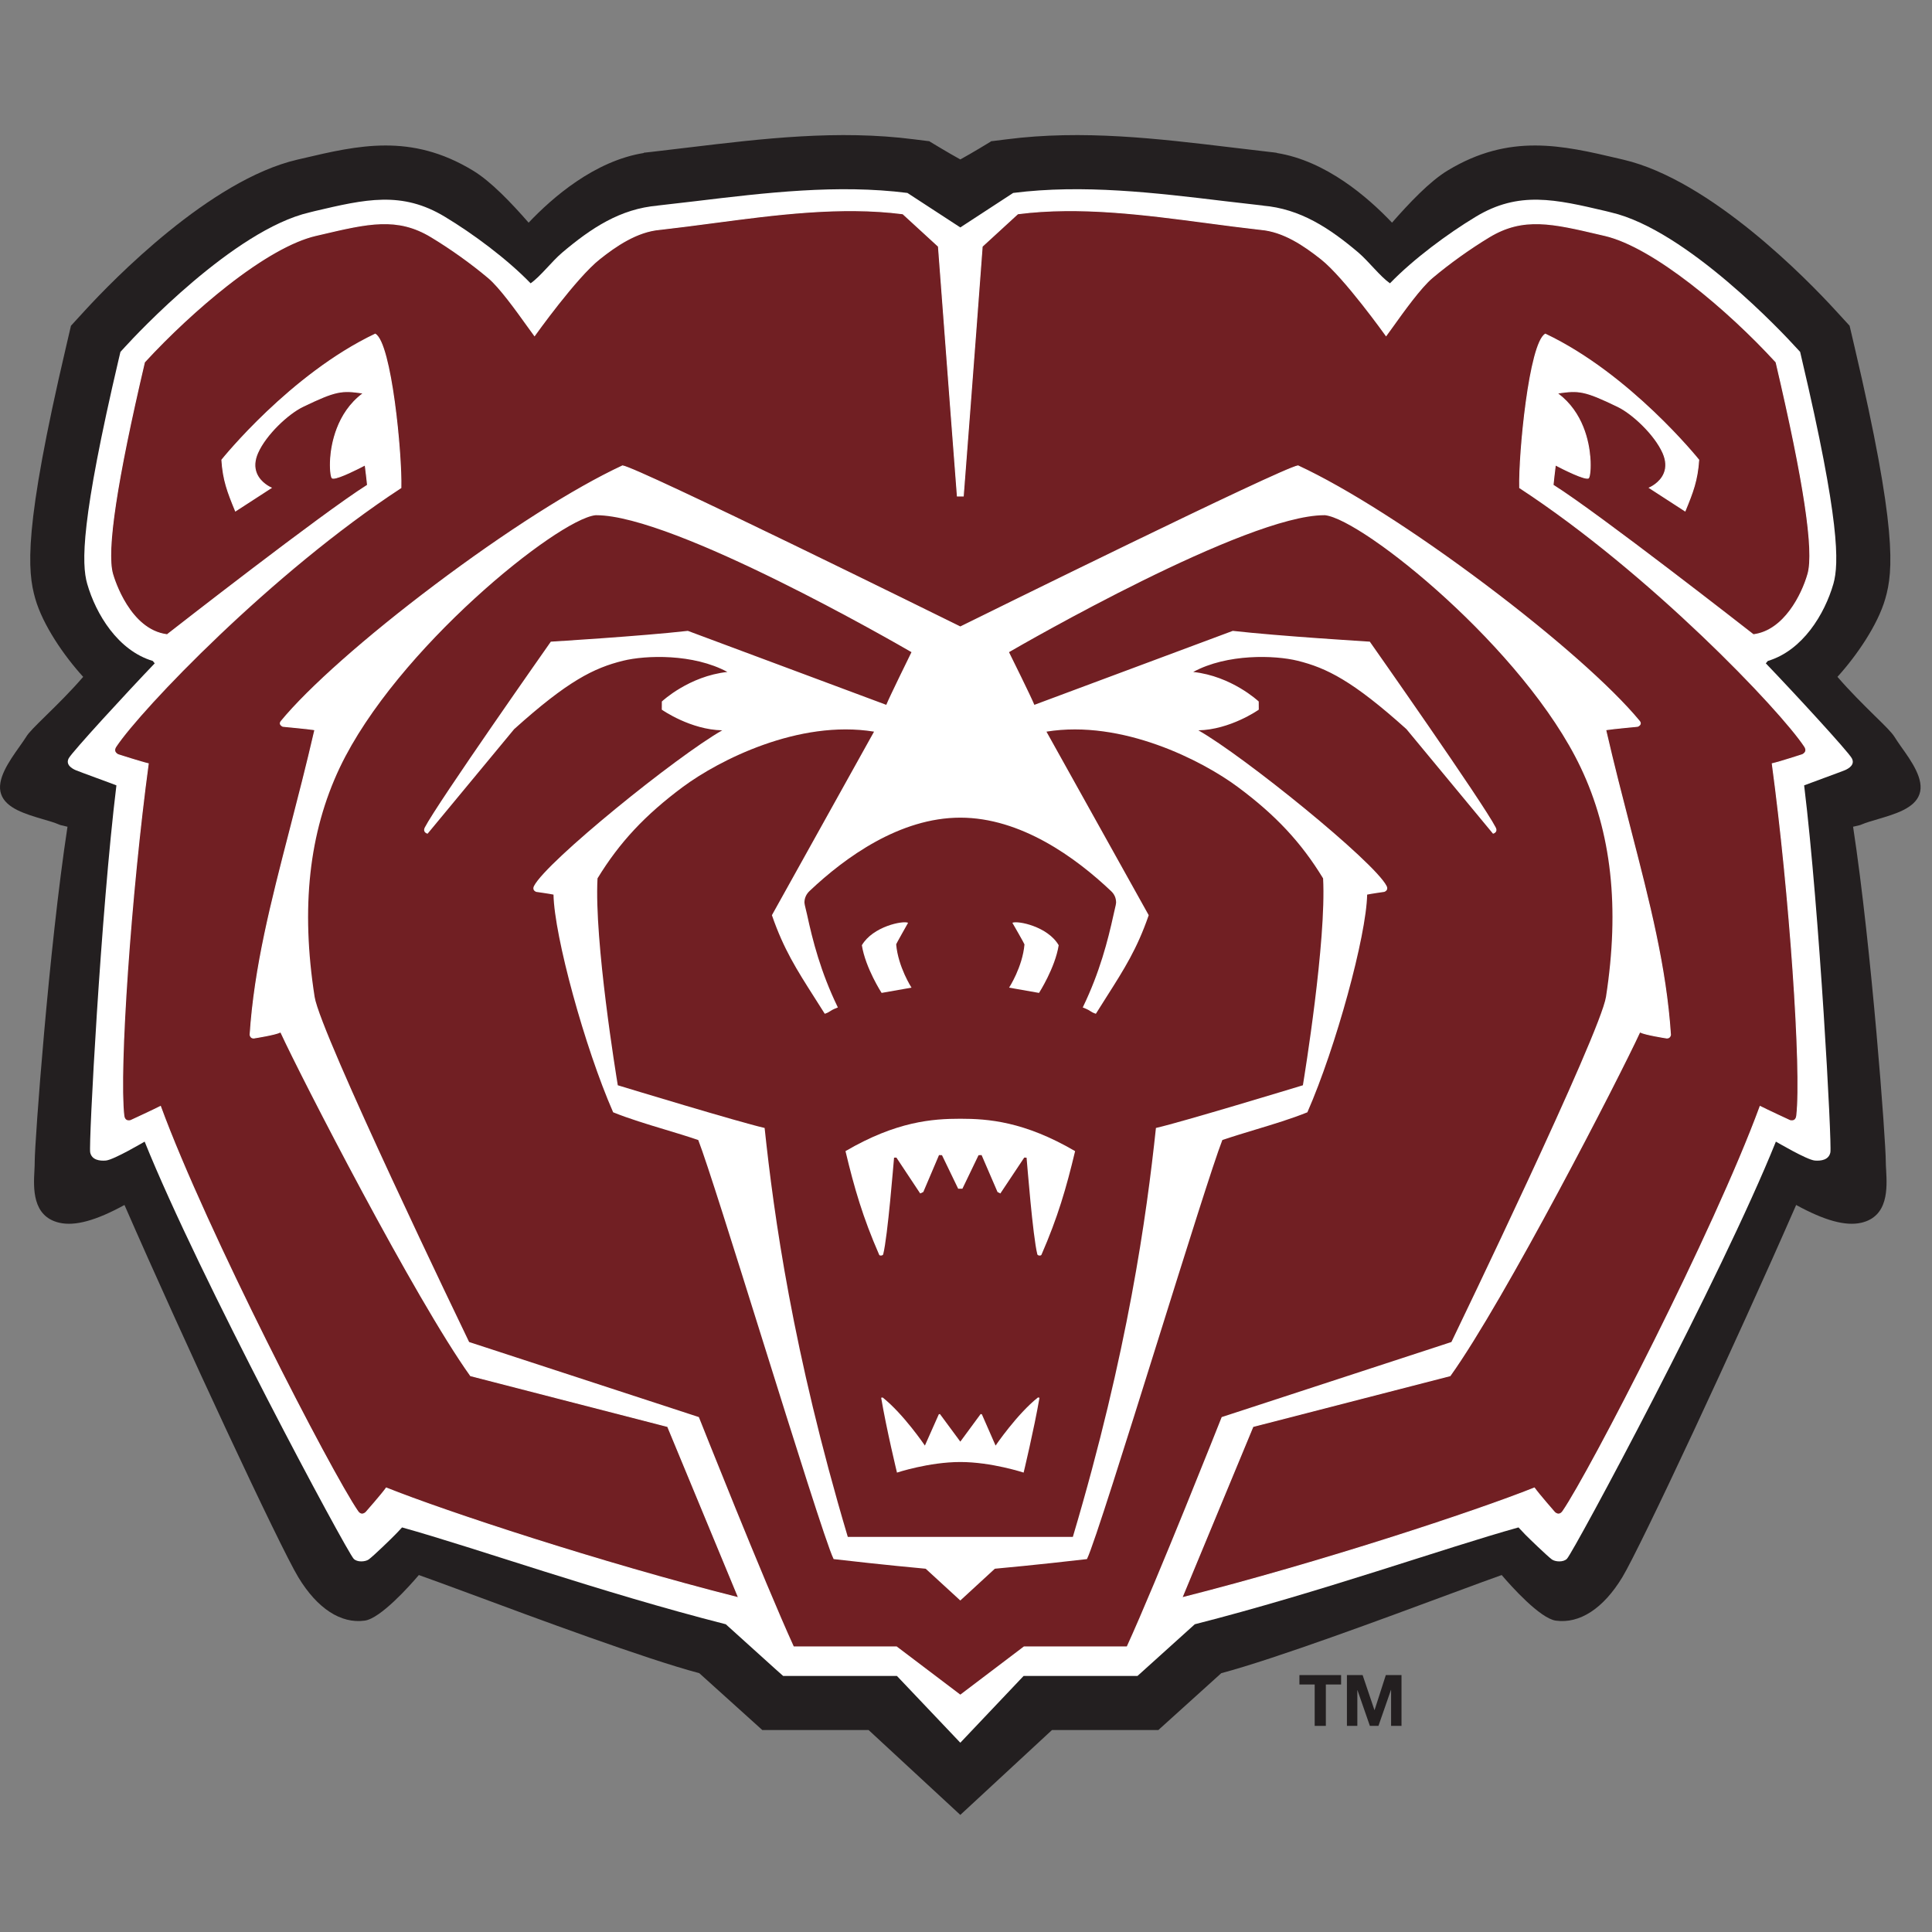 <?xml version="1.0" encoding="UTF-8"?>
<svg width="200px" height="200px" viewBox="0 0 200 200" version="1.1" xmlns="http://www.w3.org/2000/svg" xmlns:xlink="http://www.w3.org/1999/xlink">
    <rect x="0" y="0" width="200" height="200" fill="#808080" stroke="none"/>
    <!-- Generator: Sketch 54.1 (76490) - https://sketchapp.com -->
    <title>missouri-st</title>
    <desc>Created with Sketch.</desc>
    <g id="missouri-st" stroke="none" stroke-width="1" fill="none" fill-rule="evenodd">
        <g id="missouri-st_BGL" transform="translate(0, 0)">
            <g id="missouri-st" transform="translate(0, 13)">
                <g id="g10" transform="translate(99.5, 87.878) scale(-1, 1) rotate(-180) translate(-99.5, -87.878) translate(0, 0.878)" fill-rule="nonzero">
                    <g id="g12">
                        <path d="M30.76,171.347 L31.296,171.471 C37.074,172.829 42.533,174.114 48.947,170.23 C50.83,169.101 52.965,166.837 54.723,164.828 C57.198,167.44 61.556,171.225 66.648,172.04 L66.646,172.069 L67.378,172.148 L71.349,172.618 C78.924,173.525 86.747,174.471 94.636,173.453 L96.047,173.278 L96.199,173.262 L96.328,173.175 C96.354,173.162 98.236,172.015 99.412,171.374 C100.59,172.015 102.47,173.162 102.488,173.175 L102.614,173.262 L102.784,173.278 L104.187,173.453 C112.077,174.471 119.899,173.525 127.467,172.618 L131.445,172.148 C131.445,172.148 132.178,172.069 132.178,172.058 L132.178,172.04 C137.273,171.225 141.625,167.44 144.1,164.828 C145.864,166.837 147.993,169.101 149.865,170.23 C156.285,174.114 161.747,172.829 167.533,171.471 L168.058,171.347 C177.104,169.229 187.138,158.884 189.995,155.765 L191.471,154.156 L191.966,152.037 C196.405,133.112 195.991,128.754 195.167,125.905 C194.389,123.18 192.187,119.985 190.213,117.811 C191.46,116.362 192.855,114.98 193.997,113.856 C195.204,112.681 195.838,112.044 196.111,111.608 C196.276,111.329 196.529,110.984 196.782,110.608 C197.88,109.081 199.232,107.163 198.7,105.662 C198.194,104.198 196.183,103.61 194.412,103.084 C193.77,102.898 193.159,102.718 192.708,102.527 C192.61,102.473 192.481,102.444 191.831,102.295 C193.76,89.671 195.224,69.622 195.215,67.652 C195.215,67.378 195.234,67.056 195.255,66.708 C195.348,64.929 195.518,61.948 192.672,61.298 C191.047,60.932 188.882,61.525 185.937,63.139 C179.785,49.056 169.835,27.733 167.939,24.598 C165.975,21.359 163.526,19.771 161.059,20.111 C159.431,20.336 156.43,23.68 155.455,24.83 C154.504,24.5 152.547,23.773 150.16,22.891 C143.357,20.369 132.038,16.161 126.425,14.671 L120.113,8.968 L119.915,8.785 L119.621,8.785 L108.9,8.785 L99.412,0 L89.918,8.785 L78.914,8.785 L72.39,14.671 C66.78,16.161 55.455,20.369 48.664,22.891 C46.266,23.773 44.316,24.5 43.358,24.83 C42.383,23.68 39.389,20.336 37.757,20.111 C35.29,19.771 32.846,21.359 30.883,24.598 C28.98,27.733 19.033,49.056 12.886,63.139 C9.939,61.525 7.776,60.932 6.152,61.298 C3.304,61.948 3.469,64.929 3.563,66.708 C3.583,67.056 3.594,67.378 3.594,67.652 C3.594,69.622 5.058,89.671 6.987,102.295 C6.342,102.444 6.208,102.473 6.105,102.527 C5.656,102.718 5.058,102.898 4.406,103.084 C2.635,103.61 0.626,104.198 0.118,105.662 C-0.41,107.163 0.948,109.081 2.031,110.608 C2.294,110.984 2.542,111.329 2.715,111.608 C2.972,112.044 3.62,112.681 4.816,113.856 C5.966,114.98 7.363,116.362 8.611,117.811 C6.626,119.985 4.429,123.18 3.65,125.908 C2.833,128.754 2.413,133.112 6.852,152.037 L7.345,154.156 L8.82,155.765 C11.685,158.884 21.72,169.229 30.76,171.347" id="path14" fill="#231F20"></path>
                        <path d="M99.412,7.472 L92.847,14.387 L81.069,14.387 L80.285,15.084 L75.134,19.735 C62.138,23.046 49.303,27.62 41.62,29.76 C41.326,29.435 41.063,29.161 40.913,29.012 C40.498,28.584 38.727,26.862 38.178,26.449 C37.822,26.191 36.963,26.132 36.607,26.521 C35.87,27.308 20.601,55.703 14.975,69.696 C14.918,69.673 11.803,67.819 10.958,67.739 C10.303,67.685 9.498,67.799 9.336,68.582 C9.168,69.415 10.442,93.446 12.051,106.577 C11.77,106.699 8.194,107.993 7.842,108.148 C7.456,108.313 6.76,108.715 7.116,109.383 C7.497,110.076 13.196,116.27 16.016,119.209 L15.815,119.456 C12.211,120.534 9.931,124.296 9.026,127.444 C8.431,129.533 8.361,133.942 12.303,150.758 L12.468,151.45 L12.951,151.978 C14.077,153.216 24.2,164.067 32.036,165.888 L32.57,166.022 C37.809,167.251 41.593,168.141 46.06,165.434 C48.942,163.702 52.503,161.061 54.929,158.55 C55.961,159.271 57.08,160.775 58.188,161.721 C61.179,164.253 64.204,166.269 68.102,166.594 L68.033,166.594 L72.003,167.053 C79.244,167.925 86.723,168.822 93.935,167.905 L99.412,164.335 L104.883,167.905 C112.097,168.822 119.58,167.925 126.81,167.053 L130.79,166.594 L130.713,166.594 C134.611,166.269 137.644,164.253 140.635,161.721 C141.728,160.775 142.862,159.271 143.889,158.55 C146.313,161.061 149.884,163.702 152.758,165.434 C157.224,168.141 161.009,167.251 166.248,166.022 L166.784,165.888 C174.613,164.067 184.741,153.216 185.86,151.978 L186.35,151.45 L186.51,150.758 C190.465,133.942 190.382,129.533 189.794,127.444 C188.887,124.296 186.605,120.534 183.006,119.456 L182.796,119.209 C185.622,116.27 191.331,110.076 191.698,109.383 C192.063,108.715 191.368,108.313 190.985,108.148 C190.624,107.993 187.059,106.699 186.764,106.577 C188.366,93.446 189.65,69.415 189.48,68.582 C189.317,67.799 188.515,67.685 187.865,67.739 C187.02,67.819 183.9,69.673 183.838,69.696 C178.215,55.703 162.95,27.308 162.216,26.521 C161.855,26.132 160.994,26.191 160.643,26.449 C160.104,26.862 158.322,28.584 157.9,29.012 C157.758,29.161 157.502,29.435 157.193,29.76 C149.514,27.62 136.675,23.046 123.684,19.735 L118.528,15.084 L117.754,14.387 L116.697,14.387 L105.966,14.387 L99.412,7.472" id="path16" fill="#FFFFFF"></path>
                        <path d="M99.412,12.356 L92.796,17.365 L82.121,17.365 C78.98,24.237 72.29,41.12 72.29,41.12 L48.509,48.891 C48.509,48.891 33.101,80.765 32.495,84.674 C31.084,93.724 31.827,101.532 35.107,108.452 C40.877,120.565 57.58,134.153 61.631,134.618 C69.936,134.734 94.456,120.398 94.456,120.398 C94.456,120.398 92.066,115.542 91.79,114.815 L71.194,122.494 C66.393,121.947 57.064,121.38 57.064,121.38 C57.064,121.38 45.353,104.724 44.038,102.176 C43.837,101.769 44.237,101.66 44.237,101.66 L53.171,112.448 C58.469,117.218 61.249,118.755 64.49,119.554 C66.563,120.065 71.787,120.431 75.549,118.265 C71.426,117.915 68.59,115.223 68.59,115.223 L68.584,114.454 C68.584,114.454 71.653,112.289 75.061,112.35 C70.621,109.958 56.662,98.69 55.352,96.132 C55.141,95.738 55.537,95.622 55.537,95.622 C55.537,95.622 57.008,95.418 57.374,95.328 C57.425,91.259 60.437,79.858 63.531,72.793 C66.202,71.715 69.433,70.916 72.341,69.923 C74.205,65.171 85.073,29.105 86.35,26.552 C91.676,25.933 95.859,25.557 95.859,25.557 L99.412,22.298 L102.954,25.557 C102.954,25.557 107.152,25.933 112.468,26.552 C113.737,29.105 124.613,65.171 126.479,69.923 C129.393,70.916 132.619,71.715 135.282,72.793 C138.382,79.858 141.398,91.259 141.452,95.328 C141.81,95.418 143.27,95.622 143.27,95.622 C143.27,95.622 143.681,95.738 143.471,96.132 C142.166,98.69 128.202,109.958 123.759,112.35 C127.17,112.289 130.234,114.454 130.234,114.454 L130.228,115.223 C130.228,115.223 127.392,117.915 123.272,118.265 C127.026,120.431 132.26,120.065 134.333,119.554 C137.572,118.755 140.346,117.218 145.653,112.448 L154.583,101.66 C154.583,101.66 154.981,101.769 154.775,102.176 C153.475,104.724 141.761,121.38 141.761,121.38 C141.761,121.38 132.436,121.947 127.629,122.494 L107.033,114.815 C106.763,115.542 104.352,120.398 104.352,120.398 C104.352,120.398 128.89,134.734 137.183,134.618 C141.241,134.153 157.951,120.565 163.706,108.452 C166.997,101.532 167.728,93.724 166.326,84.674 C165.717,80.765 150.304,48.891 150.304,48.891 L126.526,41.12 C126.526,41.12 119.843,24.237 116.697,17.365 L106.023,17.365 L99.412,12.356" id="path18" fill="#711F23"></path>
                        <path d="M99.412,12.26 L99.365,12.295 L92.77,17.29 L82.072,17.29 L82.051,17.333 C79.013,23.984 72.568,40.212 72.232,41.058 L48.455,48.829 L48.441,48.858 C48.286,49.178 33.02,80.787 32.419,84.663 C30.975,93.928 31.832,101.72 35.038,108.485 C40.905,120.8 57.673,134.242 61.622,134.693 C61.655,134.693 61.689,134.694 61.722,134.694 C70.057,134.694 94.25,120.606 94.495,120.464 L94.555,120.428 L94.524,120.364 C94.5,120.316 92.133,115.504 91.861,114.789 L91.834,114.717 L71.184,122.416 C66.582,121.893 57.75,121.346 57.105,121.307 C56.543,120.506 45.377,104.604 44.106,102.142 C44.054,102.037 44.044,101.949 44.075,101.879 C44.106,101.812 44.17,101.771 44.213,101.751 L53.112,112.497 C58.681,117.511 61.4,118.871 64.472,119.629 C66.869,120.219 72.01,120.391 75.586,118.331 L75.797,118.21 L75.555,118.189 C71.703,117.862 68.947,115.444 68.665,115.189 L68.661,114.494 C68.993,114.269 71.816,112.425 74.919,112.425 C74.966,112.425 75.013,112.426 75.06,112.426 L75.097,112.283 C73.04,111.175 68.613,107.944 64.081,104.244 C59.323,100.36 56.004,97.238 55.42,96.098 C55.366,95.996 55.353,95.911 55.381,95.843 C55.425,95.737 55.557,95.696 55.559,95.695 C55.608,95.689 57.026,95.492 57.392,95.402 L57.449,95.388 L57.45,95.328 C57.503,91.1 60.656,79.559 63.588,72.852 C65.197,72.205 67.044,71.647 68.83,71.108 C70.005,70.753 71.218,70.387 72.365,69.995 L72.399,69.984 L72.412,69.952 C73.29,67.714 76.106,58.722 79.086,49.201 C82.331,38.835 85.685,28.119 86.4,26.623 C91.646,26.015 95.823,25.637 95.865,25.633 L95.891,25.631 L95.91,25.614 L99.412,22.401 L102.922,25.631 L102.948,25.633 C102.989,25.637 107.183,26.015 112.418,26.623 C113.124,28.112 116.456,38.747 119.678,49.036 C122.684,58.634 125.524,67.701 126.408,69.952 L126.421,69.984 L126.455,69.995 C127.594,70.384 128.8,70.748 129.964,71.1 C131.757,71.642 133.612,72.201 135.225,72.852 C138.161,79.556 141.319,91.097 141.376,95.329 L141.377,95.387 L141.434,95.402 C141.791,95.492 143.193,95.688 143.259,95.697 C143.257,95.697 143.394,95.74 143.439,95.848 C143.467,95.915 143.456,95.999 143.405,96.097 C142.821,97.238 139.502,100.36 134.743,104.244 C130.21,107.944 125.782,111.175 123.723,112.283 L123.76,112.426 C123.808,112.426 123.854,112.425 123.901,112.425 C127.008,112.425 129.825,114.269 130.157,114.494 L130.152,115.189 C129.871,115.444 127.115,117.862 123.265,118.189 L123.023,118.21 L123.233,118.331 C126.803,120.392 131.949,120.219 134.351,119.629 C137.415,118.872 140.132,117.513 145.704,112.505 L154.607,101.751 C154.65,101.772 154.713,101.812 154.741,101.878 C154.772,101.947 154.76,102.036 154.706,102.142 C153.451,104.604 142.283,120.506 141.72,121.307 C141.076,121.346 132.246,121.893 127.638,122.416 L106.988,114.717 L106.962,114.789 C106.696,115.504 104.308,120.315 104.283,120.364 L104.252,120.427 L104.313,120.464 C104.558,120.606 128.768,134.694 137.083,134.694 C137.118,134.694 137.15,134.694 137.183,134.693 C141.149,134.24 157.923,120.8 163.774,108.485 C166.981,101.74 167.84,93.948 166.4,84.663 C165.797,80.787 150.527,49.178 150.372,48.858 L150.358,48.829 L150.327,48.819 L126.584,41.058 C126.247,40.21 119.81,23.983 116.767,17.333 L116.746,17.29 L106.048,17.29 L99.412,12.26 Z M82.17,17.441 L92.821,17.441 L92.842,17.426 L99.412,12.451 L105.997,17.441 L116.648,17.441 C119.765,24.262 126.388,40.98 126.455,41.148 L126.468,41.182 L126.503,41.192 L150.25,48.953 C150.792,50.079 165.659,80.884 166.251,84.685 C167.684,93.94 166.829,101.704 163.637,108.419 C157.805,120.696 141.108,134.092 137.174,134.543 C137.141,134.543 137.108,134.543 137.075,134.543 C129.015,134.543 105.822,121.163 104.452,120.367 C104.74,119.786 106.725,115.779 107.077,114.913 L127.62,122.572 L127.638,122.569 C132.388,122.029 141.673,121.462 141.766,121.456 L141.803,121.454 L141.823,121.424 C141.941,121.257 153.555,104.734 154.842,102.211 C154.917,102.062 154.931,101.929 154.881,101.815 C154.804,101.643 154.613,101.589 154.605,101.587 L154.557,101.574 L154.524,101.612 L145.593,112.4 C140.054,117.378 137.354,118.73 134.316,119.48 C131.982,120.054 127.044,120.23 123.521,118.317 C127.491,117.886 130.253,115.305 130.281,115.278 L130.304,115.256 L130.309,114.415 L130.277,114.392 C130.248,114.371 127.331,112.337 124.054,112.275 C128.772,109.599 142.247,98.7 143.539,96.168 C143.613,96.027 143.626,95.899 143.579,95.787 C143.504,95.611 143.299,95.551 143.291,95.549 C143.267,95.545 141.954,95.361 141.527,95.268 C141.442,90.967 138.284,79.445 135.352,72.762 L135.339,72.734 L135.311,72.722 C133.684,72.065 131.815,71.5 130.008,70.954 C128.857,70.605 127.665,70.245 126.537,69.863 C125.64,67.563 122.814,58.54 119.823,48.991 C116.571,38.606 113.207,27.869 112.537,26.519 L112.519,26.482 L112.477,26.476 C107.434,25.89 103.349,25.516 102.986,25.484 L99.412,22.195 L99.36,22.241 L95.826,25.484 C95.465,25.516 91.393,25.89 86.34,26.476 L86.299,26.482 L86.281,26.519 C85.603,27.875 82.216,38.694 78.94,49.154 C75.975,58.627 73.173,67.576 72.283,69.863 C71.148,70.25 69.948,70.612 68.787,70.962 C66.986,71.505 65.125,72.067 63.502,72.722 L63.473,72.734 L63.461,72.762 C60.533,79.448 57.38,90.97 57.298,95.268 C56.864,95.361 55.541,95.545 55.528,95.547 C55.508,95.551 55.314,95.61 55.24,95.784 C55.193,95.896 55.208,96.026 55.285,96.169 C56.583,98.703 70.055,109.601 74.766,112.275 C71.49,112.336 68.57,114.371 68.541,114.392 L68.508,114.415 L68.513,115.256 L68.537,115.278 C68.565,115.305 71.327,117.886 75.299,118.317 C71.773,120.229 66.838,120.055 64.508,119.48 C61.46,118.729 58.759,117.376 53.221,112.392 L44.264,101.574 L44.217,101.587 C44.208,101.589 44.014,101.644 43.937,101.816 C43.885,101.929 43.897,102.062 43.97,102.21 C45.272,104.734 56.885,121.257 57.001,121.424 L57.022,121.454 L57.06,121.456 C57.153,121.462 66.441,122.029 71.185,122.569 L71.203,122.572 L71.22,122.566 L91.746,114.913 C92.1,115.777 94.07,119.787 94.356,120.367 C92.99,121.161 69.811,134.543 61.731,134.543 C61.698,134.543 61.665,134.543 61.632,134.541 C57.713,134.092 41.024,120.696 35.175,108.419 C31.983,101.684 31.131,93.92 32.57,84.685 C33.159,80.884 48.02,50.079 48.564,48.953 L72.347,41.182 L72.36,41.148 C72.427,40.98 79.058,24.262 82.17,17.441 L82.17,17.441 Z" id="path20" fill="#FFFFFF"></path>
                        <path d="M99.412,28.703 L87.706,28.703 C81.982,47.922 80.032,62.139 79.084,71.05 C76.329,71.679 63.887,75.472 63.887,75.472 C63.887,75.472 61.409,90.233 61.78,96.973 C64.173,100.897 66.906,103.697 70.652,106.482 C74.409,109.267 82.827,113.511 90.599,112.196 L79.991,93.131 C81.404,89.042 83.044,86.799 85.411,83.024 C85.945,83.207 85.793,83.302 86.633,83.627 C84.908,87.191 84.075,90.383 83.472,93.183 C83.317,93.861 83.199,94.271 83.199,94.436 C83.199,94.952 83.413,95.377 83.761,95.704 C88.18,99.887 93.724,103.311 99.412,103.311 C105.102,103.311 110.638,99.887 115.052,95.704 C115.413,95.377 115.614,94.952 115.614,94.436 C115.614,94.271 115.501,93.861 115.351,93.183 C114.738,90.383 113.907,87.191 112.19,83.627 C113.025,83.302 112.876,83.207 113.412,83.024 C115.768,86.799 117.418,89.042 118.832,93.131 L108.209,112.196 C116.001,113.511 124.414,109.267 128.166,106.482 C131.92,103.697 134.653,100.897 137.04,96.973 C137.411,90.233 134.941,75.472 134.941,75.472 C134.941,75.472 122.488,71.679 119.732,71.05 C118.783,62.139 116.836,47.922 111.117,28.703 L99.412,28.703" id="path22" fill="#711F23"></path>
                        <path d="M111.174,28.627 L87.649,28.627 L87.632,28.681 C81.904,47.914 79.969,62.031 79.014,70.988 C76.185,71.646 63.988,75.361 63.864,75.399 L63.82,75.413 L63.811,75.459 C63.787,75.608 61.337,90.306 61.704,96.977 L61.715,97.013 C63.998,100.757 66.657,103.608 70.607,106.543 C74.325,109.298 82.73,113.604 90.612,112.271 L90.717,112.253 L90.666,112.159 L80.074,93.124 C81.269,89.678 82.606,87.578 84.454,84.677 C84.77,84.182 85.099,83.665 85.443,83.116 C85.639,83.188 85.727,83.246 85.835,83.317 C85.965,83.402 86.126,83.508 86.528,83.669 C84.8,87.262 83.976,90.485 83.397,93.167 C83.347,93.387 83.3,93.58 83.26,93.745 C83.174,94.101 83.122,94.316 83.122,94.436 C83.122,94.941 83.325,95.4 83.709,95.76 C87.385,99.239 93.095,103.387 99.412,103.387 C105.729,103.387 111.432,99.239 115.105,95.76 C115.493,95.407 115.69,94.962 115.69,94.436 C115.69,94.315 115.64,94.095 115.555,93.732 C115.517,93.571 115.473,93.382 115.426,93.167 C114.833,90.464 113.997,87.224 112.294,83.669 C112.691,83.509 112.853,83.403 112.983,83.318 C113.093,83.247 113.18,83.189 113.38,83.116 C113.743,83.697 114.09,84.243 114.421,84.764 C116.246,87.636 117.566,89.713 118.749,93.124 L108.09,112.253 L108.196,112.271 C116.104,113.603 124.498,109.3 128.211,106.543 C132.166,103.61 134.825,100.76 137.105,97.012 L137.117,96.977 C137.484,90.306 135.04,75.608 135.016,75.459 L135.009,75.413 L134.964,75.399 C134.84,75.361 122.632,71.646 119.801,70.988 C118.846,62.026 116.911,47.905 111.191,28.681 L111.174,28.627 Z M87.763,28.779 L111.061,28.779 C116.777,48.003 118.703,62.113 119.656,71.058 L119.662,71.112 L119.715,71.125 C122.354,71.727 134.048,75.279 134.875,75.531 C135.027,76.452 137.316,90.474 136.966,96.95 C134.7,100.67 132.053,103.504 128.12,106.421 C124.444,109.15 116.154,113.407 108.328,112.138 L118.914,93.138 L118.904,93.106 C117.713,89.66 116.386,87.572 114.549,84.682 C114.209,84.145 113.852,83.583 113.477,82.984 L113.444,82.933 L113.387,82.952 C113.128,83.041 113.023,83.111 112.899,83.19 C112.76,83.282 112.601,83.385 112.163,83.557 L112.085,83.586 L112.121,83.661 C113.843,87.232 114.682,90.486 115.276,93.199 C115.324,93.415 115.368,93.605 115.406,93.768 C115.483,94.095 115.538,94.332 115.538,94.436 C115.538,94.916 115.357,95.325 115.001,95.648 C111.347,99.11 105.678,103.235 99.412,103.235 C93.145,103.235 87.47,99.11 83.813,95.649 C83.457,95.313 83.275,94.905 83.275,94.436 C83.275,94.334 83.331,94.102 83.409,93.78 C83.449,93.615 83.495,93.422 83.547,93.2 C84.127,90.507 84.955,87.269 86.701,83.661 L86.737,83.586 L86.66,83.557 C86.215,83.385 86.058,83.281 85.919,83.189 C85.796,83.109 85.69,83.039 85.435,82.952 L85.378,82.933 L85.347,82.984 C84.991,83.551 84.65,84.085 84.326,84.594 C82.467,87.514 81.123,89.624 79.919,93.106 L79.909,93.138 L79.924,93.168 L90.48,112.138 C82.668,113.412 74.379,109.15 70.697,106.421 C66.771,103.502 64.125,100.668 61.855,96.95 C61.504,90.473 63.802,76.451 63.954,75.531 C64.78,75.279 76.464,71.727 79.1,71.125 L79.153,71.112 L79.159,71.058 C80.111,62.117 82.038,48.012 87.763,28.779 L87.763,28.779 Z" id="path24" fill="#FFFFFF"></path>
                        <path d="M99.19,64.821 L97.514,68.294 L97.207,68.304 L95.58,64.48 L95.258,64.331 L92.796,68.044 L92.553,68.038 C92.489,67.399 91.903,59.922 91.428,58.029 C91.383,57.877 91.032,57.856 91.006,57.998 C89.32,61.861 88.448,64.846 87.525,68.714 C92.801,71.798 96.544,72.066 99.412,72.066 C102.269,72.066 106.012,71.798 111.295,68.714 C110.372,64.846 109.498,61.861 107.817,57.998 C107.781,57.856 107.425,57.877 107.384,58.029 C106.91,59.922 106.332,67.399 106.27,68.038 L106.028,68.044 L103.557,64.331 L103.264,64.48 L101.614,68.304 L101.299,68.294 L99.628,64.821 L99.19,64.821" id="path26" fill="#FFFFFF"></path>
                        <path d="M99.412,36.531 C96.168,36.531 92.855,35.435 92.855,35.435 C92.855,35.435 91.774,39.893 91.218,43.183 L91.367,43.214 C93.528,41.507 95.745,38.232 95.745,38.232 L97.184,41.471 L97.302,41.499 L99.412,38.64 L101.516,41.499 L101.642,41.471 L103.062,38.232 C103.062,38.232 105.29,41.507 107.451,43.214 L107.608,43.183 C107.038,39.893 105.966,35.435 105.966,35.435 C105.966,35.435 102.645,36.531 99.412,36.531" id="path28" fill="#FFFFFF"></path>
                        <path d="M99.107,136.531 C99.107,136.531 98.017,150.722 97.148,162.371 L93.466,165.749 C85.267,166.801 76.51,165.043 68.326,164.129 C66.102,163.945 64.052,162.66 62.061,161.077 C59.617,159.154 55.337,153.135 55.337,153.135 C54.496,154.244 52.052,157.885 50.551,159.138 C48.746,160.653 46.637,162.154 44.646,163.356 C41.011,165.552 38.005,164.746 32.665,163.496 C27.31,162.238 19.461,155.307 14.954,150.389 C13.227,143.023 10.749,131.632 11.654,128.455 C12.164,126.686 13.943,122.582 17.306,122.171 C17.306,122.171 33.266,134.651 38.044,137.654 C38.072,137.621 37.804,139.753 37.804,139.753 C37.804,139.753 34.679,138.098 34.385,138.405 C34.075,138.706 33.689,144.308 37.639,147.179 C35.411,147.498 34.864,147.498 31.345,145.797 C29.831,145.065 27.519,142.923 26.67,140.997 C25.543,138.418 28.062,137.377 28.062,137.377 L24.381,134.989 C23.556,136.99 23.104,138.176 22.968,140.264 C22.968,140.264 29.976,149.067 38.845,153.284 C40.441,152.37 41.593,141.073 41.499,137.386 C27.975,128.548 14.573,114.465 12.004,110.608 C11.602,110.009 12.231,109.751 12.231,109.751 C12.231,109.751 14.629,108.978 15.346,108.818 C13.472,94.921 12.288,76.996 12.819,72.391 C12.907,71.658 13.541,71.883 13.541,71.883 C13.541,71.883 15.952,72.999 16.612,73.34 C21.441,60.174 34.405,35.249 37.022,31.441 C37.427,30.835 37.891,31.327 37.891,31.327 C37.891,31.327 39.562,33.225 39.99,33.839 C46.235,31.34 62.288,26.06 76.464,22.473 L69.118,40.207 L48.716,45.467 C42.93,53.553 30.966,76.895 29.058,81.062 C28.63,80.791 26.387,80.443 26.387,80.443 C26.387,80.443 25.979,80.311 25.892,80.752 C26.552,90.744 29.775,100.062 32.598,112.33 C32.219,112.418 29.29,112.691 29.29,112.691 C29.29,112.691 28.831,112.866 29.112,113.212 C35.055,120.441 53.81,134.705 64.448,139.65 C66.094,139.423 99.412,122.973 99.412,122.973 C99.412,122.973 132.73,139.423 134.37,139.65 C145.013,134.705 163.762,120.441 169.714,113.212 C169.992,112.866 169.523,112.691 169.523,112.691 C169.523,112.691 166.605,112.418 166.218,112.33 C169.043,100.062 172.267,90.744 172.927,80.752 C172.838,80.311 172.429,80.443 172.429,80.443 C172.429,80.443 170.183,80.791 169.754,81.062 C167.842,76.895 155.893,53.553 150.114,45.467 L129.705,40.207 L122.349,22.473 C136.525,26.06 152.583,31.34 158.838,33.839 C159.266,33.225 160.927,31.327 160.927,31.327 C160.927,31.327 161.386,30.835 161.798,31.441 C164.413,35.249 177.382,60.174 182.209,73.34 C182.869,72.999 185.277,71.883 185.277,71.883 C185.277,71.883 185.922,71.658 185.999,72.391 C186.529,76.996 185.347,94.921 183.467,108.818 C184.199,108.978 186.577,109.751 186.577,109.751 C186.577,109.751 187.211,110.009 186.813,110.608 C184.256,114.465 170.841,128.548 157.32,137.386 C157.224,141.073 158.376,152.37 159.975,153.284 C168.848,149.067 175.851,140.264 175.851,140.264 C175.706,138.176 175.262,136.99 174.437,134.989 L170.755,137.377 C170.755,137.377 173.282,138.418 172.153,140.997 C171.296,142.923 168.994,145.065 167.476,145.797 C163.959,147.498 163.407,147.498 161.179,147.179 C165.127,144.308 164.743,138.706 164.441,138.405 C164.135,138.098 161.009,139.753 161.009,139.753 C161.009,139.753 160.743,137.621 160.778,137.654 C165.56,134.651 181.508,122.171 181.508,122.171 C184.875,122.582 186.659,126.686 187.159,128.455 C188.071,131.632 185.587,143.023 183.859,150.389 C179.362,155.307 171.504,162.238 166.156,163.496 C160.816,164.746 157.81,165.552 154.166,163.356 C152.178,162.154 150.074,160.653 148.272,159.138 C146.768,157.885 144.317,154.244 143.486,153.135 C143.486,153.135 139.204,159.154 136.764,161.077 C134.764,162.66 132.709,163.945 130.486,164.129 C122.292,165.043 113.546,166.801 105.357,165.749 L101.675,162.371 C100.814,150.722 99.716,136.531 99.716,136.531 L99.107,136.531" id="path30" fill="#711F23"></path>
                        <path d="M122.262,22.398 L122.302,22.493 L129.667,40.25 L129.692,40.256 L150.082,45.513 C155.733,53.426 167.625,76.544 169.708,81.082 L169.733,81.136 L169.782,81.105 C170.195,80.843 172.415,80.497 172.437,80.493 C172.445,80.491 172.605,80.442 172.726,80.517 C172.801,80.56 172.851,80.641 172.875,80.756 C172.411,87.767 170.7,94.387 168.718,102.053 C167.879,105.304 167.009,108.667 166.169,112.319 L166.157,112.368 L166.206,112.379 C166.586,112.465 169.314,112.722 169.512,112.74 C169.543,112.755 169.711,112.83 169.745,112.956 C169.764,113.023 169.74,113.099 169.674,113.18 C166.829,116.636 160.884,121.895 153.77,127.247 C146.418,132.779 139.345,137.281 134.362,139.597 C132.578,139.286 99.766,123.092 99.433,122.928 L99.412,122.917 L99.389,122.928 C99.057,123.092 66.245,139.286 64.455,139.597 C59.472,137.279 52.401,132.779 45.05,127.247 C37.934,121.893 31.99,116.634 29.151,113.179 C29.084,113.097 29.059,113.02 29.077,112.952 C29.11,112.828 29.269,112.755 29.302,112.74 C29.501,112.722 32.237,112.465 32.609,112.379 L32.659,112.368 L32.648,112.319 C31.805,108.662 30.936,105.295 30.095,102.039 C28.116,94.379 26.406,87.763 25.942,80.756 C25.967,80.641 26.016,80.56 26.091,80.517 C26.214,80.442 26.37,80.491 26.371,80.492 C26.401,80.497 28.616,80.843 29.03,81.105 L29.079,81.136 L29.104,81.082 C31.17,76.572 43.029,53.509 48.745,45.513 L69.155,40.25 L69.165,40.227 L76.549,22.4 L76.451,22.424 C62.162,26.039 46.13,31.331 40.008,33.777 C39.55,33.135 37.946,31.312 37.929,31.294 C37.92,31.284 37.732,31.088 37.482,31.088 C37.469,31.088 37.456,31.089 37.443,31.089 C37.269,31.105 37.114,31.213 36.98,31.412 C34.2,35.458 21.319,60.39 16.584,73.269 C15.865,72.904 13.586,71.848 13.562,71.836 C13.547,71.831 13.268,71.733 13.038,71.878 C12.889,71.97 12.798,72.141 12.769,72.385 C12.214,77.196 13.462,95.21 15.289,108.779 C14.528,108.958 12.239,109.695 12.216,109.703 C12.2,109.71 11.92,109.827 11.84,110.09 C11.789,110.256 11.83,110.44 11.962,110.636 C14.529,114.491 28.035,128.642 41.448,137.414 C41.541,141.27 40.366,152.253 38.843,153.228 C30.269,149.141 23.356,140.664 23.02,140.248 C23.156,138.193 23.613,136.986 24.404,135.065 L27.957,137.369 C27.686,137.5 26.857,137.963 26.497,138.859 C26.237,139.504 26.279,140.23 26.624,141.016 C27.465,142.929 29.776,145.094 31.323,145.843 C34.868,147.558 35.401,147.552 37.645,147.23 L37.769,147.212 L37.668,147.138 C34.9,145.125 34.377,141.801 34.281,140.465 C34.198,139.324 34.33,138.529 34.42,138.441 C34.603,138.25 36.495,139.118 37.78,139.799 L37.845,139.832 L37.854,139.76 C38.121,137.633 38.112,137.629 38.065,137.608 L38.063,137.608 C33.334,134.631 17.496,122.256 17.337,122.132 L17.32,122.118 L17.299,122.121 C13.4,122.596 11.777,127.844 11.605,128.441 C10.922,130.838 12.001,138.021 14.904,150.401 L14.908,150.415 L14.916,150.424 C18.802,154.663 26.909,162.195 32.653,163.545 L33.16,163.663 C38.132,164.83 41.136,165.538 44.673,163.399 C46.698,162.177 48.797,160.677 50.584,159.176 C51.766,158.19 53.492,155.781 54.634,154.187 C54.914,153.798 55.157,153.459 55.335,153.221 C55.779,153.839 59.734,159.31 62.029,161.117 C65.19,163.63 67.053,164.074 68.322,164.181 C70.117,164.38 71.98,164.627 73.782,164.865 C80.311,165.728 87.062,166.622 93.472,165.799 L93.488,165.797 L93.5,165.786 L97.197,162.395 L97.198,162.375 C98.032,151.191 99.084,137.493 99.155,136.582 L99.669,136.582 C99.739,137.492 100.797,151.191 101.625,162.375 L101.626,162.395 L101.64,162.408 L105.335,165.797 L105.351,165.799 C111.739,166.62 118.488,165.729 125.011,164.867 C126.818,164.627 128.688,164.382 130.491,164.18 C132.888,163.98 135.023,162.519 136.796,161.117 C139.086,159.311 143.043,153.84 143.488,153.222 C143.649,153.439 143.865,153.743 144.114,154.09 C145.205,155.616 147.03,158.169 148.239,159.178 C150.026,160.68 152.123,162.181 154.14,163.399 C157.686,165.537 160.688,164.83 165.661,163.663 L166.166,163.545 C171.183,162.364 178.873,155.917 183.896,150.424 L183.905,150.415 L183.908,150.401 C186.813,138.011 187.894,130.827 187.208,128.441 C186.595,126.277 184.708,122.51 181.513,122.121 L181.493,122.118 L181.476,122.132 C181.316,122.256 165.493,134.63 160.758,137.607 L160.754,137.609 C160.71,137.629 160.694,137.638 160.958,139.76 L160.968,139.832 L161.032,139.799 C162.536,139.002 164.234,138.263 164.405,138.441 C164.496,138.533 164.627,139.349 164.535,140.516 C164.407,142.164 163.794,145.215 161.15,147.138 L161.048,147.212 L161.172,147.23 C163.418,147.552 163.954,147.558 167.497,145.843 C169.036,145.101 171.347,142.936 172.199,141.016 C172.544,140.231 172.587,139.505 172.327,138.862 C171.964,137.963 171.133,137.5 170.861,137.369 L174.415,135.065 C175.199,136.972 175.651,138.17 175.799,140.248 C175.461,140.665 168.552,149.141 159.978,153.228 C158.454,152.255 157.277,141.27 157.369,137.414 C170.825,128.613 184.309,114.478 186.855,110.636 C186.985,110.441 187.024,110.258 186.973,110.092 C186.892,109.828 186.607,109.71 186.595,109.705 C186.569,109.695 184.298,108.957 183.523,108.779 C185.32,95.47 186.594,77.117 186.049,72.385 C186.024,72.143 185.935,71.973 185.787,71.88 C185.56,71.731 185.271,71.831 185.259,71.835 C185.232,71.848 182.954,72.904 182.238,73.269 C177.513,60.414 164.627,35.471 161.84,31.412 C161.703,31.211 161.546,31.103 161.37,31.089 C161.106,31.067 160.896,31.284 160.888,31.293 C160.873,31.312 159.278,33.136 158.82,33.777 C152.681,31.33 136.636,26.036 122.362,22.424 L122.262,22.398 Z M39.971,33.901 L40.009,33.887 C46.086,31.454 62.088,26.168 76.379,22.548 L69.081,40.165 L48.685,45.422 L48.674,45.438 C42.979,53.397 31.166,76.356 29.035,80.991 C28.507,80.723 26.483,80.407 26.394,80.393 C26.395,80.391 26.204,80.331 26.04,80.427 C25.938,80.488 25.871,80.594 25.842,80.742 L25.841,80.756 C26.305,87.775 28.015,94.397 29.996,102.065 C30.833,105.305 31.699,108.655 32.537,112.291 C32.009,112.385 29.313,112.637 29.285,112.64 L29.272,112.643 C29.262,112.647 29.029,112.738 28.979,112.925 C28.952,113.028 28.984,113.134 29.072,113.244 C31.917,116.704 37.867,121.969 44.989,127.328 C52.352,132.869 59.437,137.377 64.427,139.696 L64.441,139.703 L64.455,139.7 C66.082,139.477 97.757,123.847 99.412,123.03 C101.065,123.847 132.741,139.477 134.363,139.7 L134.378,139.703 L134.391,139.696 C139.382,137.378 146.467,132.87 153.832,127.328 C160.95,121.971 166.903,116.706 169.753,113.244 C169.84,113.135 169.871,113.029 169.843,112.928 C169.791,112.738 169.551,112.647 169.541,112.643 L169.529,112.64 C169.5,112.637 166.811,112.385 166.28,112.29 C167.116,108.66 167.982,105.315 168.817,102.079 C170.8,94.405 172.512,87.778 172.977,80.756 L172.978,80.749 L172.977,80.742 C172.947,80.594 172.881,80.488 172.778,80.429 C172.618,80.334 172.421,80.391 172.413,80.394 C172.331,80.407 170.305,80.723 169.778,80.991 C167.629,76.33 155.785,53.313 150.154,45.438 L150.144,45.422 L150.125,45.418 L129.742,40.165 L122.435,22.548 C136.708,26.164 152.726,31.453 158.818,33.887 L158.857,33.901 L158.879,33.869 C159.3,33.264 160.948,31.38 160.965,31.361 C160.965,31.36 161.127,31.19 161.335,31.19 C161.344,31.19 161.353,31.19 161.364,31.191 C161.505,31.201 161.638,31.295 161.756,31.469 C164.544,35.532 177.456,60.524 182.161,73.358 L182.181,73.412 L182.232,73.385 C182.883,73.048 185.274,71.939 185.299,71.929 L185.299,71.929 C185.299,71.929 185.545,71.847 185.735,71.965 C185.855,72.043 185.926,72.187 185.949,72.396 C186.494,77.127 185.216,95.505 183.416,108.811 L183.41,108.858 L183.456,108.868 C184.177,109.025 186.536,109.792 186.561,109.8 L186.561,109.8 C186.56,109.8 186.809,109.904 186.877,110.123 C186.917,110.258 186.883,110.411 186.771,110.579 C184.226,114.418 170.743,128.55 157.291,137.344 L157.269,137.358 L157.269,137.386 C157.179,140.863 158.273,152.37 159.95,153.328 L159.972,153.343 L159.997,153.331 C168.778,149.156 175.819,140.384 175.89,140.296 L175.902,140.28 L175.901,140.261 C175.753,138.135 175.291,136.924 174.483,134.969 L174.461,134.912 L174.411,134.947 L170.647,137.386 L170.735,137.423 C170.746,137.428 171.823,137.883 172.232,138.9 C172.482,139.518 172.44,140.215 172.107,140.976 C171.262,142.875 168.977,145.016 167.453,145.752 C164.003,147.422 163.428,147.448 161.31,147.146 C163.902,145.195 164.507,142.168 164.635,140.524 C164.722,139.434 164.62,138.512 164.477,138.368 C164.177,138.067 161.703,139.331 161.051,139.674 C160.957,138.923 160.832,137.859 160.825,137.684 C165.512,134.734 180.925,122.69 181.521,122.225 C184.651,122.621 186.507,126.333 187.11,128.468 C187.791,130.837 186.712,138 183.813,150.366 C178.8,155.844 171.135,162.271 166.144,163.446 L165.637,163.564 C160.688,164.726 157.702,165.428 154.191,163.312 C152.18,162.096 150.088,160.599 148.304,159.1 C147.105,158.099 145.284,155.551 144.197,154.03 C143.926,153.651 143.692,153.327 143.527,153.105 L143.485,153.05 L143.446,153.106 C143.402,153.166 139.139,159.139 136.734,161.038 C134.973,162.43 132.853,163.881 130.482,164.078 C128.676,164.28 126.807,164.527 124.998,164.766 C118.488,165.626 111.755,166.517 105.379,165.7 L101.724,162.347 C100.874,150.834 99.778,136.669 99.766,136.527 L99.762,136.479 L99.059,136.479 L99.057,136.527 C99.046,136.669 97.957,150.834 97.099,162.347 L93.444,165.7 C87.057,166.517 80.314,165.626 73.795,164.764 C71.993,164.527 70.129,164.28 68.332,164.079 C65.941,163.88 63.741,162.349 62.093,161.038 C59.682,159.139 55.421,153.166 55.378,153.106 L55.338,153.05 L55.296,153.105 C55.114,153.345 54.854,153.708 54.552,154.128 C53.412,155.719 51.69,158.121 50.518,159.098 C48.736,160.597 46.641,162.092 44.62,163.312 C41.118,165.43 38.132,164.726 33.183,163.564 L32.676,163.446 C30.288,162.884 27.123,161.096 23.523,158.275 C20.653,156.025 17.548,153.142 15.001,150.366 C12.103,138.011 11.025,130.848 11.703,128.469 C11.873,127.88 13.472,122.708 17.291,122.225 C17.887,122.69 33.311,134.733 37.995,137.683 C37.985,137.86 37.856,138.923 37.763,139.674 C37.181,139.369 35.147,138.322 34.511,138.322 C34.435,138.322 34.38,138.338 34.348,138.37 C34.207,138.508 34.102,139.405 34.179,140.471 C34.276,141.806 34.793,145.101 37.509,147.146 C35.393,147.447 34.821,147.42 31.367,145.752 C29.836,145.011 27.55,142.867 26.717,140.976 C26.384,140.215 26.341,139.516 26.591,138.896 C27.001,137.88 28.071,137.428 28.082,137.423 L28.171,137.386 L28.09,137.333 L24.356,134.912 L24.333,134.969 C23.521,136.94 23.054,138.157 22.917,140.261 L22.915,140.28 L22.928,140.296 C22.998,140.384 30.044,149.156 38.823,153.331 L38.847,153.343 L38.87,153.328 C40.546,152.368 41.639,140.863 41.549,137.386 L41.549,137.358 L41.526,137.344 C28.117,128.58 14.611,114.431 12.047,110.579 C11.933,110.41 11.896,110.256 11.937,110.12 C12.002,109.904 12.248,109.8 12.25,109.798 C12.271,109.792 14.65,109.025 15.357,108.868 L15.403,108.857 L15.396,108.811 C13.6,95.495 12.325,77.118 12.869,72.397 C12.895,72.186 12.969,72.04 13.091,71.964 C13.278,71.846 13.522,71.932 13.524,71.931 C13.544,71.939 15.937,73.048 16.589,73.385 L16.639,73.412 L16.659,73.358 C21.376,60.501 34.282,35.519 37.064,31.469 C37.18,31.296 37.31,31.203 37.451,31.191 C37.461,31.19 37.472,31.19 37.482,31.19 C37.689,31.19 37.853,31.361 37.854,31.362 C37.87,31.38 39.527,33.264 39.948,33.869 L39.971,33.901 L39.971,33.901 Z" id="path32" fill="#FFFFFF"></path>
                        <path d="M92.772,90.114 C92.976,87.773 94.358,85.638 94.358,85.638 L91.263,85.092 C91.263,85.092 89.593,87.67 89.219,90.027 C90.359,91.976 93.479,92.6 94.005,92.352 C93.982,92.293 92.764,90.176 92.772,90.114" id="path34" fill="#FFFFFF"></path>
                        <path d="M106.053,90.114 C105.852,87.773 104.46,85.638 104.46,85.638 L107.559,85.092 C107.559,85.092 109.22,87.67 109.596,90.027 C108.467,91.976 105.342,92.6 104.8,92.352 C104.837,92.293 106.053,90.176 106.053,90.114" id="path36" fill="#FFFFFF"></path>
                        <polyline id="path38" fill="#231F20" points="136.096 13.5 134.516 13.5 134.516 14.475 138.83 14.475 138.83 13.5 137.251 13.5 137.251 9.215 136.096 9.215 136.096 13.5"></polyline>
                        <polyline id="path40" fill="#231F20" points="139.434 14.475 141.057 14.475 142.28 10.86 142.298 10.86 143.46 14.475 145.083 14.475 145.083 9.215 144.005 9.215 144.005 12.941 143.992 12.941 142.697 9.215 141.81 9.215 140.527 12.907 140.511 12.907 140.511 9.215 139.434 9.215 139.434 14.475"></polyline>
                    </g>
                </g>
            </g>
        </g>
    </g>
</svg>